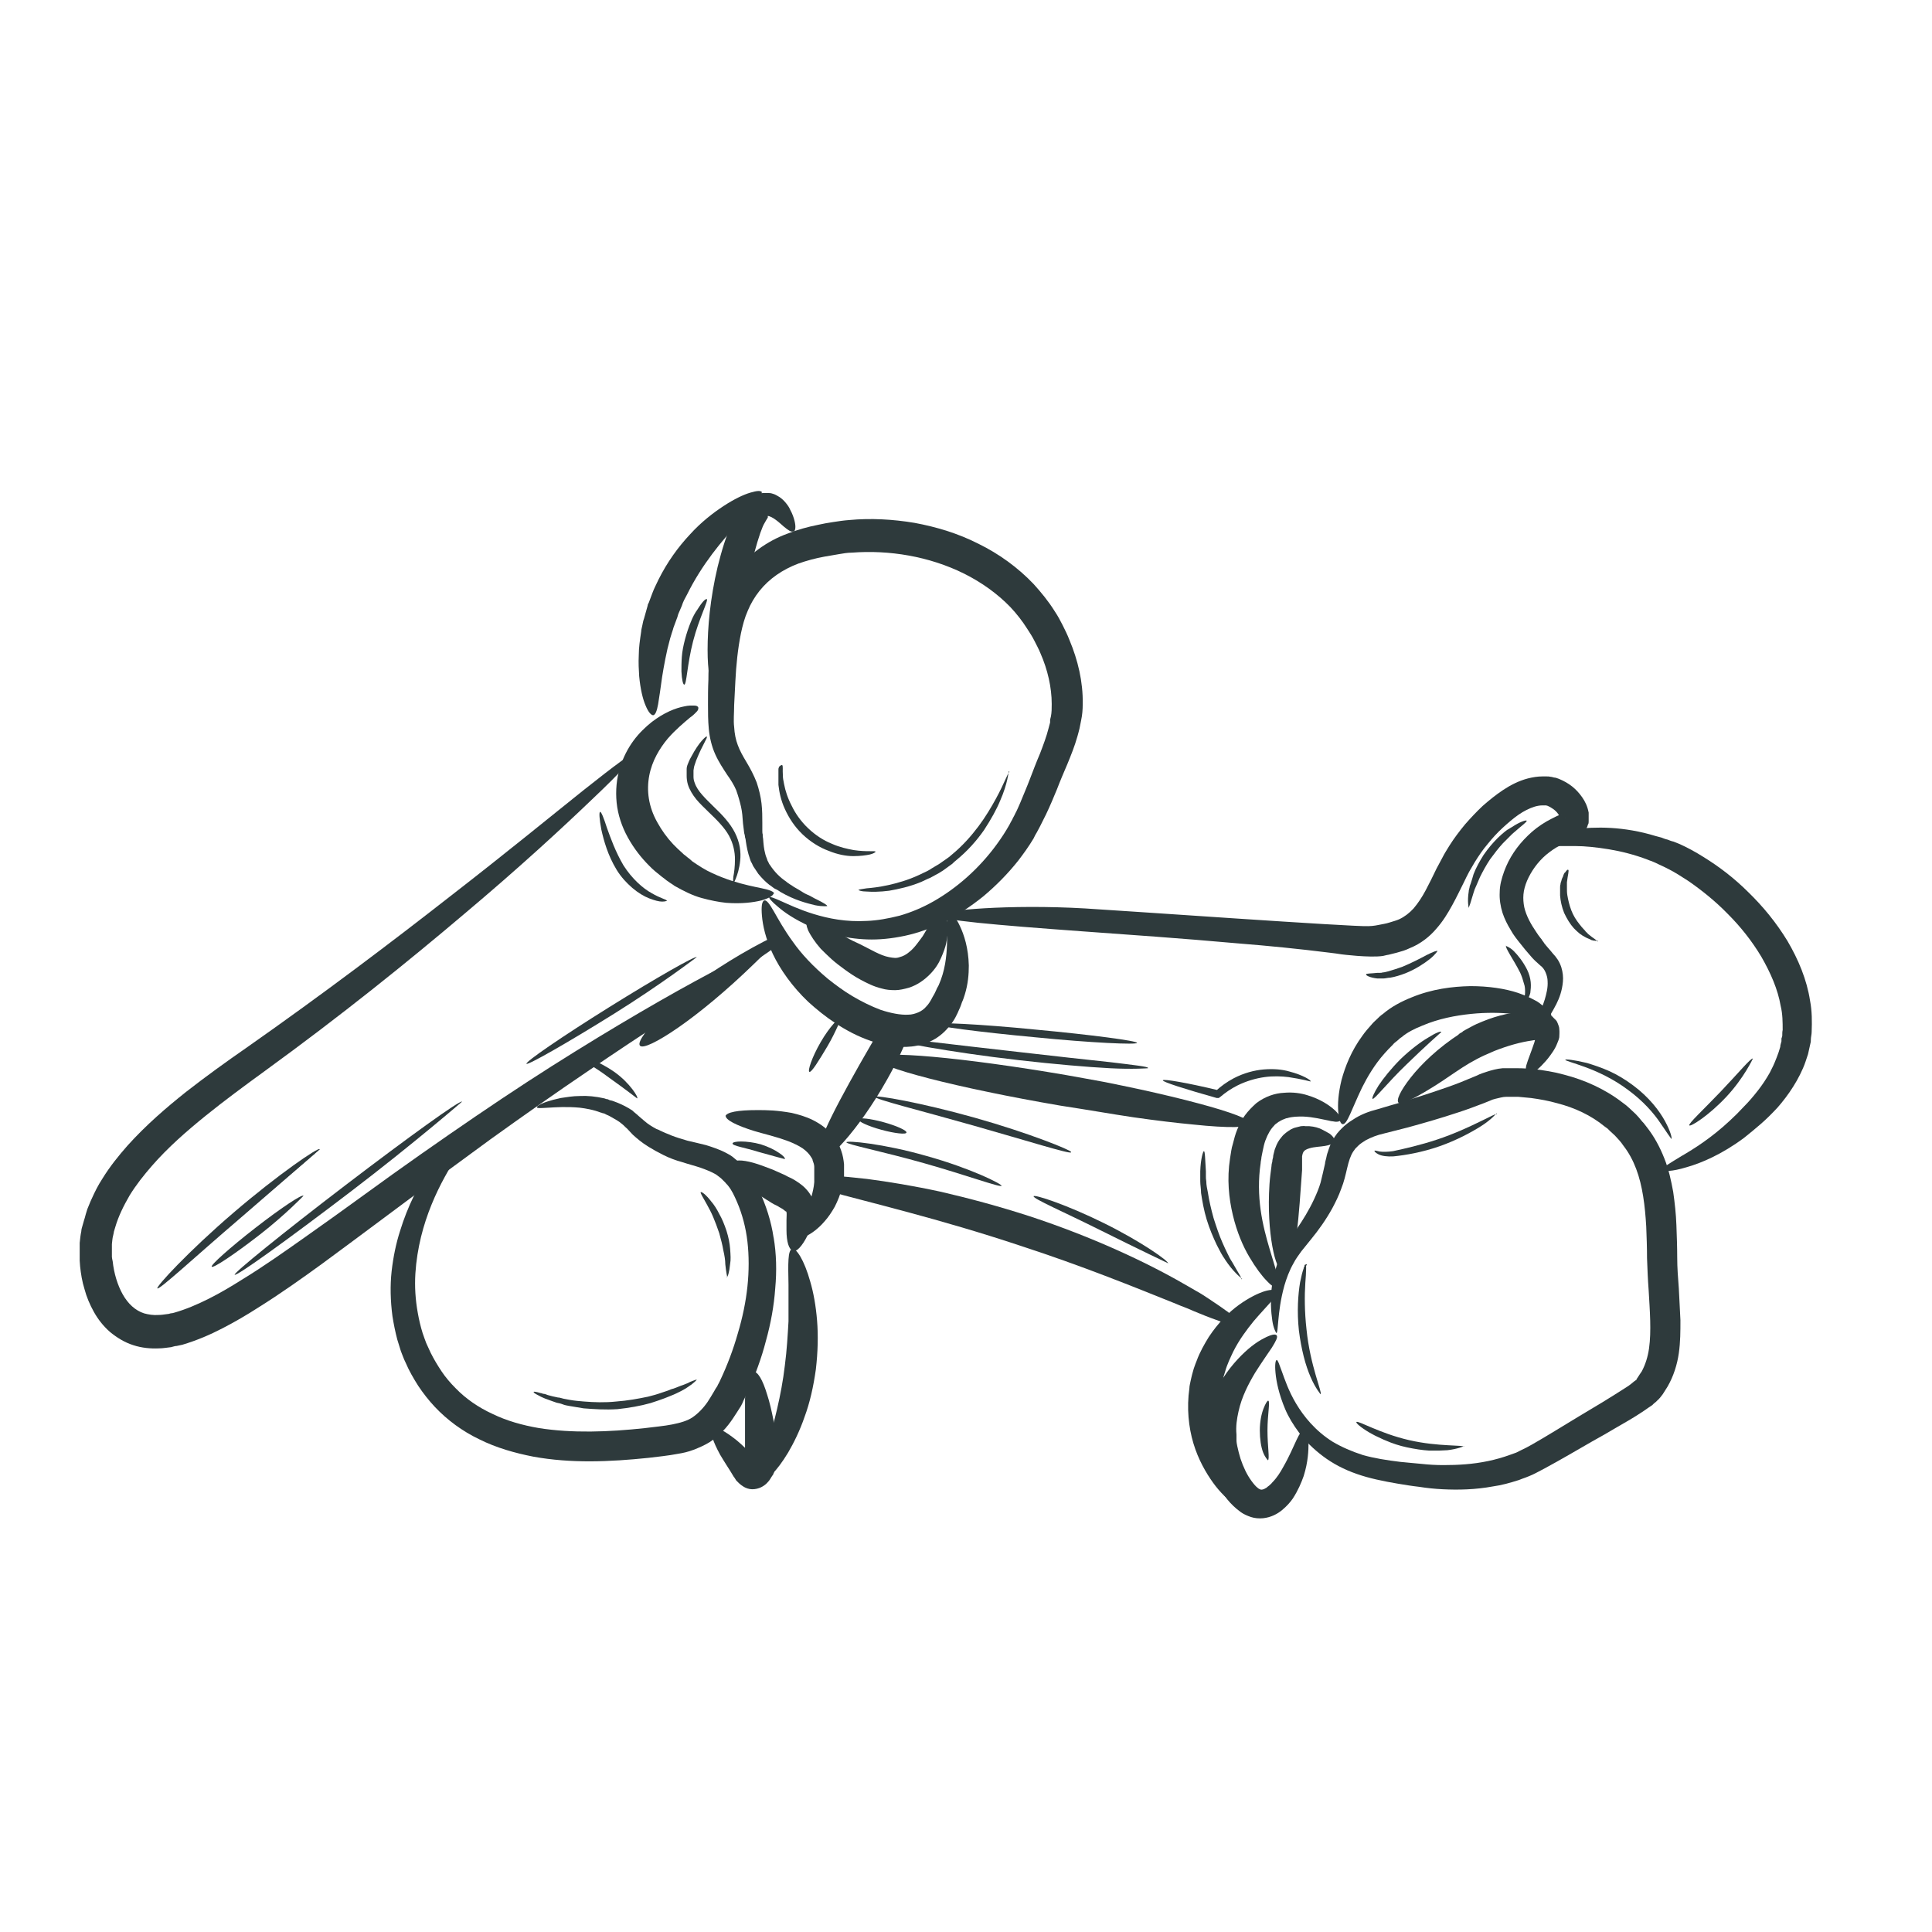 <svg viewBox="0 0 48 48" xmlns="http://www.w3.org/2000/svg" data-name="—ÎÓÈ_1" id="_ÎÓÈ_1">
  <defs>
    <style>
      .cls-1 {
        fill: #2e3a3c;
      }
    </style>
  </defs>
  <path d="M38.07,25.69s0-.03,0-.04c0-.02,0,0,0,0,0,0,0,.02,0,.03,0,0,0,0,0,0Z" class="cls-1"></path>
  <path d="M38.82,20.3h0s0,0,0,0c0,0,0,0,0,0,0,0-.02,0-.02,0,0,0,0,0,.01,0Z" class="cls-1"></path>
  <g>
    <path d="M30.47,32.57c-.12-.09-.27-.19-.45-.31-.09-.06-.18-.12-.29-.18-.1-.06-.21-.12-.33-.19-.92-.53-2.26-1.16-3.81-1.67-.77-.25-1.52-.45-2.21-.61-.69-.15-1.31-.25-1.84-.32-.36-.04-.66-.07-.92-.08,0,.13-.02.26-.05.38.97.27,2.77.69,4.78,1.36,1.51.49,2.84,1.03,3.81,1.42.12.05.24.1.35.14.11.05.21.09.31.13.19.08.36.14.5.19.28.1.45.13.47.08s-.09-.17-.33-.35Z" class="cls-1"></path>
    <path d="M31.07,27.92c-.02.1-.56.11-1.41.02-.43-.04-.93-.1-1.49-.18-.28-.04-.57-.09-.88-.14-.3-.05-.62-.1-.94-.15-2.57-.44-4.62-.97-4.58-1.18.04-.21,2.15-.02,4.72.42.32.06.63.11.94.17.3.06.59.12.87.18.55.12,1.05.24,1.46.35.83.22,1.33.41,1.31.51Z" class="cls-1"></path>
    <path d="M33.31,27.84s-.05.03-.1.03c-.02,0-.05,0-.09-.01-.03,0-.07-.01-.11-.02-.16-.03-.38-.09-.64-.1-.13,0-.26,0-.39.04-.03,0-.06.02-.09.03-.01,0-.03.01-.04.02-.02,0-.03.01-.04.02-.01,0-.03.02-.04.02l-.04.03s-.03.02-.04.03c-.01,0-.02.02-.03.03-.09.09-.16.21-.22.37-.03.08-.05.17-.07.27-.01.05-.02.1-.03.15,0,.05-.02.1-.02.15-.06.4-.05.8,0,1.16.05.36.14.69.22.96.16.55.3.91.2.96-.04.03-.14-.02-.26-.15-.13-.13-.28-.33-.44-.6-.16-.27-.31-.62-.41-1.04-.1-.42-.15-.9-.07-1.41.01-.06.02-.12.03-.19.01-.06.02-.11.04-.17.03-.12.06-.24.11-.36.05-.12.11-.24.19-.35.08-.11.18-.21.28-.3.22-.17.47-.25.69-.26.22-.02.42.01.58.06.33.1.55.25.69.38.03.03.06.06.08.09.02.03.04.05.05.08.02.05.03.08.02.1Z" class="cls-1"></path>
    <path d="M33.12,28.38c-.02.05-.09.07-.2.09-.11.02-.26.02-.39.06-.07.02-.12.05-.14.08-.02.03-.03.06-.04.12,0,.02,0,.03,0,.06,0,.03,0,.06,0,.09,0,.03,0,.06,0,.09,0,.03,0,.06,0,.1-.01.13-.02.27-.03.41-.04.57-.08,1.1-.16,1.48-.07.38-.16.62-.27.63-.11,0-.21-.24-.28-.63-.07-.39-.11-.93-.07-1.54.01-.15.03-.3.05-.45,0-.04.01-.07.02-.11,0-.04.01-.07.02-.11,0-.04.01-.07.02-.11.01-.04.02-.09.04-.13.03-.09.08-.18.15-.26.06-.08.15-.14.23-.19.04-.02.08-.04.13-.05.04-.01.08-.02.12-.03.04,0,.08-.01.11,0,.04,0,.07,0,.1,0,.13.01.23.04.31.08.08.04.15.08.2.11.1.08.13.15.12.2Z" class="cls-1"></path>
    <path d="M32.4,35.53s.05.03.07.08c.02.05.03.13.04.23,0,.2-.01.48-.12.83-.06.17-.14.36-.27.56-.07.1-.15.19-.27.29-.11.09-.27.18-.47.2-.1.01-.21,0-.3-.03-.09-.03-.18-.07-.25-.12-.14-.1-.25-.21-.34-.32-.18-.23-.3-.49-.39-.76-.05-.14-.08-.27-.11-.41-.01-.07-.02-.14-.03-.21,0-.04,0-.07,0-.11,0-.04,0-.07,0-.11,0-.28.05-.55.13-.79.16-.48.42-.83.66-1.09.24-.26.47-.43.65-.52.17-.09.29-.12.32-.07.03.04-.02.14-.12.3-.1.15-.25.36-.42.63-.16.27-.33.59-.41.96-.04.18-.07.37-.05.57,0,.02,0,.05,0,.07,0,.02,0,.05,0,.07,0,.05.01.1.02.15.02.1.05.21.08.31.07.21.16.4.27.55.05.07.11.14.15.17.02.02.04.03.06.04.01,0,.02.01.03.01.02,0,.06,0,.12-.04.01,0,.03-.02.04-.03.01-.01.03-.02.04-.03.03-.03.06-.05.08-.08.11-.11.2-.25.27-.38.15-.26.25-.5.33-.67.04-.08.07-.15.11-.19.03-.04.06-.07.09-.06Z" class="cls-1"></path>
    <path d="M30.93,37.45s-.14.01-.28-.09c-.14-.1-.33-.27-.51-.52-.18-.25-.37-.58-.49-.98-.12-.4-.17-.88-.1-1.37,0-.06.02-.12.03-.18.01-.06.03-.12.04-.17.02-.06.03-.12.05-.17.02-.06.04-.11.06-.16.08-.22.19-.41.3-.59.23-.35.5-.62.75-.8.25-.18.48-.29.64-.34.17-.05.27-.04.3,0,.05.1-.22.33-.57.74-.17.21-.36.46-.51.76-.07.15-.15.31-.2.49-.01.04-.03.09-.04.13-.01.04-.02.09-.03.14-.01.05-.02.09-.03.14,0,.05-.02.09-.02.14-.06.38-.04.75.03,1.08.06.33.17.63.27.88.21.5.39.8.32.88Z" class="cls-1"></path>
    <path d="M31.71,33.12s-.07-.1-.1-.31c-.03-.21-.06-.52,0-.93.04-.2.09-.42.19-.66.05-.12.12-.24.19-.35.07-.12.15-.23.23-.34.15-.22.3-.46.43-.74.06-.13.12-.27.16-.41.04-.15.07-.3.11-.47,0-.04.02-.09.03-.14.01-.05.02-.1.04-.15.03-.1.07-.21.13-.31l.05-.08s.04-.05.05-.07c.04-.05.08-.09.12-.13.08-.08.17-.15.27-.21.19-.13.41-.21.61-.26.19-.06.38-.11.58-.17.39-.12.79-.25,1.19-.39.2-.07.4-.15.61-.24.05-.02.1-.04.16-.07l.08-.03.09-.03c.12-.04.27-.08.4-.09.04,0,.07,0,.1,0h.1c.06,0,.13,0,.19,0,.13,0,.25.01.38.02.25.03.51.07.76.14.5.13,1.01.35,1.46.7l.08.06.08.07c.05.05.11.1.16.15.05.05.1.11.14.16.02.03.05.05.07.08l.07.09c.18.23.32.49.43.77.11.27.17.56.22.83.04.28.07.55.08.83.01.27.02.55.02.8,0,.26.02.51.04.77.01.26.03.52.04.79,0,.27,0,.54-.04.82-.04.28-.13.57-.28.83-.04.06-.08.13-.12.19l-.07.09-.02.02s0,.01-.02.02c-.02.02-.04.04-.06.06l-.05.04-.04.04s-.06.04-.09.06c-.06.04-.11.08-.16.11-.21.14-.42.26-.63.38-.2.12-.41.24-.61.35-.4.23-.79.46-1.18.67-.1.05-.2.11-.31.16-.05.02-.11.05-.17.07-.06.02-.11.04-.16.06-.22.07-.43.13-.65.16-.43.08-.86.09-1.25.07-.2-.01-.39-.03-.58-.06-.18-.02-.36-.05-.54-.08-.35-.06-.7-.13-1.01-.24-.32-.11-.6-.26-.84-.44-.24-.18-.44-.38-.59-.58-.15-.2-.27-.4-.35-.59-.16-.38-.22-.69-.24-.9-.02-.21,0-.32.03-.32.03,0,.06.1.13.29.07.19.16.47.35.79.19.32.48.68.91.95.22.13.47.24.75.33.28.08.6.13.93.17.17.02.35.03.53.05.18.02.36.03.54.03.36,0,.73-.02,1.11-.1.19-.04.37-.09.56-.16.05-.02.09-.03.14-.05.04-.02.08-.04.12-.06.09-.04.18-.09.27-.14.37-.21.75-.45,1.15-.69.2-.12.4-.24.6-.36.2-.12.4-.25.59-.37.05-.03.09-.06.14-.1.02-.02.04-.03.06-.05l.03-.02.02-.02s0,0,0,0c0,0,0,0,.02.01.02.02-.04-.04-.01-.02h0s.01-.02.01-.02l.04-.06s.05-.08.08-.12c.09-.17.15-.36.18-.57.06-.43.02-.93-.01-1.45-.02-.26-.03-.52-.04-.79,0-.27-.01-.53-.02-.79-.03-.51-.09-1.01-.25-1.43-.08-.21-.18-.4-.32-.58l-.05-.07-.05-.06-.11-.12-.12-.11-.06-.06-.07-.05c-.34-.28-.75-.47-1.18-.58-.21-.06-.43-.1-.65-.13-.11-.01-.22-.02-.32-.03-.05,0-.1,0-.16,0h-.07s-.05,0-.07,0c-.09,0-.17.03-.27.05l-.07.02-.07.03s-.1.04-.15.06c-.21.08-.42.16-.64.23-.42.14-.84.26-1.24.37-.2.05-.4.1-.59.15-.18.04-.33.1-.46.17-.06.04-.13.08-.18.13-.02.02-.05.05-.07.07-.01.01-.02.02-.03.04l-.03.04c-.07.11-.11.24-.15.41-.04.17-.08.35-.15.52-.06.17-.14.33-.22.48-.16.29-.34.54-.52.76-.09.11-.17.21-.25.31-.07.1-.14.19-.19.29-.11.19-.18.39-.23.56-.1.36-.13.65-.15.86-.02.2-.02.31-.05.32Z" class="cls-1"></path>
    <path d="M24.88,29.46c-.02.05-.86-.26-1.92-.56-1.06-.3-1.94-.47-1.93-.52,0-.05.91.03,1.99.34,1.08.3,1.89.7,1.87.75Z" class="cls-1"></path>
    <path d="M22.52,28.14c-.01.05-.29.02-.62-.07-.33-.09-.59-.21-.57-.26s.29-.02.62.07c.33.09.59.21.57.26Z" class="cls-1"></path>
    <path d="M26.61,28.63c-.02.05-1.1-.29-2.44-.67-1.34-.38-2.44-.65-2.43-.71.01-.05,1.13.14,2.48.52,1.35.38,2.4.81,2.39.85Z" class="cls-1"></path>
    <path d="M29.03,31.39s-.76-.36-1.68-.82c-.92-.46-1.69-.79-1.67-.85.02-.05.82.21,1.75.67.93.46,1.62.95,1.59,1Z" class="cls-1"></path>
    <path d="M31.5,36.28s-.07-.07-.12-.2c-.05-.13-.08-.33-.08-.54,0-.22.04-.41.09-.54.05-.13.1-.21.12-.2.05.02-.02.34-.02.74,0,.4.06.72.01.74Z" class="cls-1"></path>
    <path d="M32.81,34.64s-.13-.15-.25-.43c-.06-.14-.12-.31-.17-.51-.05-.2-.09-.41-.12-.65-.05-.47-.02-.89.03-1.19.03-.15.06-.27.09-.35,0-.02.01-.04.02-.05,0,0,0-.01,0-.02,0-.01.01-.02.02-.02.03-.02.05,0,.04,0,0,0-.01.01-.02.03,0,0,0,0,0,0,0,0,0,.01,0,.02,0,.02,0,.04,0,.06,0,.09-.01.21-.02.35-.02.3-.02.71.03,1.15.09.9.4,1.58.35,1.61Z" class="cls-1"></path>
    <path d="M36.37,35.93s-.15.07-.41.1c-.06,0-.14.01-.21.01-.08,0-.16,0-.24,0-.17-.01-.36-.04-.55-.08-.19-.04-.37-.1-.53-.17-.08-.03-.15-.07-.22-.1-.07-.03-.13-.07-.19-.1-.22-.13-.34-.24-.32-.26.03-.05.57.28,1.31.45.74.17,1.36.11,1.37.17Z" class="cls-1"></path>
    <path d="M37.92,26.73s-.03-.12,0-.26c.04-.14.12-.33.19-.54.02-.05.03-.11.04-.15,0-.02,0-.04,0-.06,0-.01,0-.02,0,0,0,0,0,.02,0,.04,0,0,0,.02.01.03,0,0,0,.01.02.02.01.01.03.03.04.03.01,0,.02,0,.01,0,0,0-.02,0-.05,0-.03,0-.07,0-.11.01-.29.04-.61.13-.94.26-.04.02-.12.05-.23.1-.59.27-.85.54-1.52.93-.55.32-.61.28-.63.26-.07-.06.04-.3.3-.63.26-.33.68-.74,1.24-1.1l-.18.3s.01-.1.04-.15c.02-.05.06-.1.1-.13,0,0,.02-.02.03-.02h.01s.01-.02.01-.02h0s0,0,0,0h.02s.03-.03.03-.03l.07-.04s.09-.05.13-.07c.09-.05.18-.09.28-.13.39-.16.79-.25,1.17-.25.05,0,.09,0,.14,0,.05,0,.11,0,.19.02.04,0,.08.02.13.04.05.02.1.05.14.1.02.02.04.04.06.06.02.02.03.05.04.07.02.05.04.1.04.14.01.09,0,.16,0,.21-.01.06-.03.1-.05.15-.03.08-.07.15-.11.21-.08.12-.16.22-.23.29-.07.08-.14.14-.2.19-.12.09-.21.12-.25.09Z" class="cls-1"></path>
    <path d="M38.32,25.41s-.02.01-.04,0c0,0-.02,0-.03-.03,0,0-.01-.02-.01-.04,0-.02,0-.04.02-.05.02-.03.04-.04.05-.06,0,0,.01-.01.02-.02,0,0,0-.01,0-.01,0,0,0,0,0,0,0,0,0,0-.01,0,0,0,0,0,0,0,0,0,0,0-.01.01,0,0-.01.03-.01.04,0,.01,0,.03,0,.04,0,0,0,.02,0,.02,0,0,0,0,0,.01h0s-.02,0-.03,0c-.04,0-.09-.02-.13-.03-.05-.01-.1-.03-.16-.04-.06,0-.12-.03-.18-.03-.07,0-.14-.02-.21-.03-.29-.03-.65-.04-1.04,0-.39.04-.81.12-1.21.29-.2.08-.38.17-.52.29-.04.02-.07.06-.11.09-.04.03-.08.06-.11.1-.07.07-.14.14-.2.21-.25.28-.43.59-.56.85-.26.54-.37.92-.48.91-.05,0-.1-.11-.11-.3-.02-.19,0-.47.08-.8.09-.33.24-.72.52-1.1.07-.1.15-.19.23-.28.04-.05.09-.09.13-.13.04-.04.09-.09.15-.13.21-.18.46-.31.71-.41.51-.21,1.01-.27,1.46-.28.45,0,.86.06,1.19.17.08.03.16.06.23.09.07.03.14.07.2.1.06.03.11.07.16.11.02.02.05.04.07.05.01,0,.02.02.03.02.01,0,.02.02.03.03.02.02.04.04.07.07v.02s.02.02.02.02c0,0,0,.02.01.03,0,.01,0,.03,0,.05,0,.02,0,.04-.02.05,0,0,0,.01-.01.02,0,0,0,0-.01.01,0,0-.01.01-.02.02,0,0-.01,0-.02,0-.02,0-.03,0-.04,0,0,0-.02,0-.02,0,0,0-.01,0-.01,0,0,0,0-.01-.01-.02,0,0-.01-.01-.01-.02-.02-.01-.01,0,0,0,0,0,0,0,.01,0,0,0,0,0,0,0,0,0,0,0,0,0,0,.01-.01.03-.02.04Z" class="cls-1"></path>
  </g>
  <g>
    <path d="M18.02,27.74c.02-.11.32-.16.79-.16.12,0,.24,0,.39.01.14.01.3.03.47.06.17.04.35.09.53.18.18.09.38.23.53.43.04.05.07.11.1.16.03.06.05.11.07.17.04.11.06.23.07.34,0,.11,0,.22,0,.31,0,.05-.01.09-.02.13,0,.04-.02.09-.03.13-.04.18-.11.34-.18.48-.08.14-.16.26-.25.36-.17.2-.35.32-.48.38-.13.06-.22.07-.25.03-.03-.04-.01-.12.05-.24.06-.12.15-.27.23-.47.04-.1.08-.2.12-.31.03-.11.06-.23.07-.36,0-.03,0-.06,0-.1,0-.04,0-.07,0-.1,0-.07,0-.12,0-.18,0-.05-.02-.11-.04-.16,0-.03-.02-.05-.03-.07-.01-.02-.03-.04-.04-.06-.06-.08-.15-.16-.26-.22-.11-.06-.24-.12-.37-.16-.13-.05-.26-.08-.39-.12-.12-.03-.25-.07-.36-.1-.45-.14-.72-.28-.71-.38Z" class="cls-1"></path>
    <path d="M19.22,30.75c-.06-.41-.19-.81-.36-1.17-.04-.08-.08-.17-.14-.26-.05-.09-.11-.18-.18-.26-.07-.08-.14-.15-.22-.22-.04-.03-.08-.07-.12-.1-.04-.03-.09-.06-.13-.08-.18-.1-.37-.16-.53-.21-.17-.04-.32-.08-.46-.11-.14-.04-.27-.08-.4-.13-.06-.03-.13-.05-.19-.08-.03-.01-.06-.03-.09-.04-.03-.02-.06-.03-.09-.04-.11-.06-.21-.12-.3-.2-.05-.04-.09-.08-.14-.12-.05-.05-.11-.09-.16-.14-.12-.08-.24-.14-.36-.19-.06-.02-.12-.05-.17-.06-.03,0-.06-.02-.08-.03-.03,0-.06-.01-.08-.02-.22-.05-.43-.07-.61-.06-.18,0-.34.03-.48.05-.14.03-.25.06-.34.09-.18.06-.26.12-.25.14,0,.03.11.02.29.01.18-.01.44-.03.77,0,.16.02.34.05.52.12.02,0,.05.02.07.02.02,0,.05.02.07.03.05.02.09.04.14.07.09.05.18.1.26.17.04.03.07.07.12.11.04.04.09.1.14.15.11.1.23.2.36.28.03.02.06.04.1.06.03.02.07.04.1.06.07.04.14.07.21.11.14.07.3.13.45.17.15.05.31.09.46.14.14.05.27.1.39.17.03.02.05.04.08.06.03.02.05.04.08.07.02.02.05.05.07.07.02.03.05.05.07.08.09.11.15.24.22.4.13.3.22.64.26.99.04.35.04.73,0,1.11-.04.38-.12.77-.24,1.17-.11.39-.26.79-.44,1.17-.02.05-.05.09-.07.14l-.02.03-.02.03-.04.07c-.05.09-.11.18-.16.26-.11.16-.24.29-.37.38-.13.09-.31.14-.51.18-.2.04-.44.06-.67.09-.92.1-1.82.13-2.64,0-.41-.07-.8-.18-1.15-.35-.35-.16-.67-.38-.92-.64-.13-.13-.25-.27-.35-.42-.1-.15-.19-.3-.27-.46-.04-.08-.07-.16-.11-.24-.03-.08-.06-.16-.09-.25-.05-.16-.09-.33-.12-.5-.06-.33-.08-.66-.06-.98.02-.32.07-.62.14-.91.14-.57.36-1.07.59-1.49.23-.42.46-.76.69-.99.06-.06.11-.1.17-.14-.33.2-.66.39-.99.59-.08.11-.16.2-.24.32-.28.42-.55.94-.74,1.56-.1.31-.17.65-.21,1-.04.36-.03.74.02,1.12.03.19.07.39.12.58.03.1.06.19.09.29.04.1.07.19.12.29.08.19.19.38.31.57.12.18.26.36.41.52.31.33.69.61,1.11.81.42.21.88.34,1.34.43.93.17,1.9.13,2.86.03.24-.03.47-.05.73-.1.13-.02.26-.05.39-.1.13-.05.27-.11.4-.19.25-.16.44-.38.58-.59.07-.11.14-.21.2-.31l.04-.08.02-.05.02-.04c.03-.06.05-.11.08-.16.19-.43.35-.86.46-1.29.12-.43.2-.87.23-1.3.04-.43.03-.86-.04-1.27Z" class="cls-1"></path>
    <path d="M19.7,31.07c-.1-.02-.16-.22-.16-.51,0-.07,0-.15,0-.24,0-.09.01-.17,0-.2,0-.02-.01-.02-.01-.02,0,0,0,0-.02-.01-.02-.02-.07-.06-.15-.1-.04-.03-.09-.05-.13-.07-.05-.03-.09-.05-.13-.08-.09-.05-.17-.11-.25-.16-.16-.11-.29-.22-.4-.32-.22-.2-.32-.37-.27-.46.05-.09.25-.09.54-.01.14.04.3.1.48.17.09.04.18.08.27.12.05.02.09.05.14.07.05.02.1.05.15.08.11.07.23.15.34.3.05.07.1.16.13.25.03.09.03.19.02.27-.02.15-.06.25-.09.33-.03.08-.07.15-.1.22-.13.26-.27.41-.37.39Z" class="cls-1"></path>
    <path d="M21.89,25.53c-.17.28-.34.58-.53.91-.35.62-.66,1.19-.85,1.62-.2.43-.29.72-.2.79.09.06.34-.13.66-.49.32-.36.71-.9,1.07-1.54.25-.44.44-.86.59-1.23-.24.04-.5.01-.73-.06Z" class="cls-1"></path>
    <path d="M19.29,23.23s-.02.01-.03.02c-.78.38-1.49.83-2.18,1.33-.17.14-.34.3-.51.44-.47.51-.75.87-.67.96.07.08.43-.09.95-.45.52-.36,1.19-.91,1.88-1.58.22-.21.42-.42.62-.63-.01-.03-.04-.05-.05-.07Z" class="cls-1"></path>
    <path d="M18.71,34.08c.11-.02.24.2.35.57.06.18.11.4.16.65.02.13.04.26.05.4.01.14.02.29.02.45,0,.08,0,.16-.02.26,0,.02-.01.05-.02.08,0,.01,0,.03-.01.05,0,.02,0,.03-.02.06,0,.02-.02.05-.03.06l-.02.03s-.03.05-.05.08c-.04.05-.09.12-.21.18-.06.03-.14.05-.22.05-.08,0-.16-.03-.21-.06-.1-.06-.15-.12-.19-.16-.04-.06-.04-.07-.06-.09-.06-.1-.12-.2-.18-.29-.06-.09-.11-.18-.16-.26-.18-.33-.26-.57-.18-.64.08-.07.3.05.6.29.07.06.15.13.23.21.08.08.16.16.25.27.02.02.05.07.05.06h0s0,0,0,0l-.03.03s-.04.03-.05.05c-.03.03-.05.06-.06.09-.01.02-.01.04-.01.04,0,0,0,0-.01-.03-.02-.04-.08-.11-.18-.18,0,0,0,0,0,0h0s0-.01,0-.01c.09.05-.2-.11.2.11h0s-.01-.01-.01-.01c0,0-.02,0-.02-.01-.02,0-.03-.01-.05-.02-.03,0-.08-.03-.12-.04,0,0,0,0,0,0v-.02s.01-.1.01-.16c0-.12,0-.26,0-.39,0-.13,0-.26,0-.38,0-.24,0-.47,0-.65.02-.38.08-.62.19-.64Z" class="cls-1"></path>
    <path d="M19.68,31.03c.1-.03.3.27.45.81.08.27.14.6.17.97.03.37.02.78-.03,1.21-.06.43-.15.83-.28,1.18-.12.35-.27.65-.41.89-.29.48-.55.72-.64.66-.09-.06,0-.38.14-.88.14-.5.33-1.18.42-1.95.05-.38.07-.75.09-1.09,0-.34,0-.64,0-.91-.01-.52-.02-.86.09-.89Z" class="cls-1"></path>
    <path d="M17.32,34.27s-.04.05-.13.12c-.02.02-.05.03-.07.05-.03.02-.06.04-.09.06-.07.04-.14.08-.23.12-.04.02-.09.04-.14.06-.05.02-.1.04-.15.06-.11.04-.22.08-.35.12-.25.07-.53.12-.82.15-.3.02-.58,0-.84-.02-.13-.02-.25-.04-.36-.06-.06-.01-.11-.02-.16-.04-.05-.02-.1-.03-.15-.04-.09-.03-.17-.06-.25-.09-.04-.01-.07-.03-.1-.04-.03-.01-.06-.03-.08-.04-.1-.05-.15-.08-.14-.1,0-.01.07,0,.17.03.03,0,.05.02.08.02.03,0,.07.02.1.03.07.02.15.04.25.06.05,0,.09.02.14.03.05.01.1.02.16.03.11.02.23.03.35.04.25.02.52.03.8,0,.28-.02.55-.07.79-.12.12-.03.23-.06.34-.1.05-.02.1-.03.15-.05.05-.02.09-.04.14-.05.09-.03.17-.07.24-.09.03-.01.07-.03.1-.04.03-.01.06-.03.08-.04.1-.04.16-.06.16-.05Z" class="cls-1"></path>
  </g>
  <g>
    <path d="M37.89,21.01s.17-.16.53-.27c.18-.05.41-.1.68-.14.27-.03.58-.05.92-.03.34.02.72.08,1.11.2.05.01.1.03.15.04.05.02.1.04.15.05.05.02.1.04.15.05.05.02.1.04.15.06.2.09.4.2.59.32.39.24.77.53,1.12.88.36.35.69.75.97,1.21.27.46.48.96.56,1.48.05.26.05.52.04.78,0,.06-.02.13-.02.19,0,.03,0,.06-.01.09l-.02.09c-.01.06-.03.12-.04.18-.02.06-.04.12-.06.18-.04.12-.09.23-.14.33-.03.05-.05.1-.08.15-.03.05-.06.1-.09.15-.12.19-.25.36-.39.52-.14.15-.28.29-.42.41-.14.12-.27.23-.41.34-.55.41-1.07.63-1.43.73-.36.11-.58.11-.59.06-.02-.05.16-.15.47-.34.31-.18.74-.45,1.2-.88.11-.1.23-.22.35-.35.12-.12.23-.25.34-.39.11-.14.21-.29.3-.45.02-.04.04-.08.06-.12.02-.04.04-.08.06-.13.04-.09.07-.18.1-.26.01-.04.03-.09.04-.13,0-.05.02-.09.03-.14v-.07s.02-.05.02-.07c0-.05,0-.1.01-.14,0-.19,0-.4-.05-.6-.07-.41-.25-.82-.48-1.22-.24-.4-.52-.75-.83-1.06-.31-.32-.65-.59-.98-.82-.17-.11-.34-.22-.5-.3-.04-.02-.08-.04-.12-.06-.04-.02-.09-.04-.13-.06-.04-.02-.08-.04-.13-.06-.04-.02-.09-.03-.13-.05-.34-.13-.67-.21-.97-.26-.31-.05-.59-.08-.84-.08-.25,0-.47,0-.65,0-.36.01-.56.02-.58-.03Z" class="cls-1"></path>
    <path d="M23.37,22.72c0-.1,1.69-.26,3.59-.15,1.01.06,6.66.46,7.03.44.13,0,.26-.03.26-.03.09-.02.18-.03.27-.06.04-.01.09-.03.13-.04l.06-.02s.03-.01.05-.02c.13-.06.25-.15.36-.27.11-.13.21-.28.3-.45.09-.17.18-.35.27-.54.05-.09.1-.19.15-.28.05-.1.11-.19.17-.29.12-.19.25-.36.39-.53.14-.16.29-.32.44-.46.16-.14.32-.27.5-.39.18-.12.39-.23.62-.29.12-.03.24-.05.36-.05.03,0,.06,0,.1,0,.04,0,.07,0,.11.01.03,0,.07.02.1.02.03,0,.06.02.1.03.12.05.23.11.33.19.1.08.18.17.25.27.07.1.13.22.16.38,0,.02,0,.04,0,.07,0,.02,0,.04,0,.07,0,.03,0,.05,0,.08,0,.03,0,.05-.02.08-.01.05-.04.11-.08.15-.03.05-.07.08-.11.11-.07.06-.13.08-.18.11-.05.02-.09.04-.13.06-.08.03-.14.06-.2.09-.12.06-.23.14-.34.23-.21.18-.37.41-.47.64-.05.12-.08.23-.09.34-.01.11,0,.22.02.32.05.22.17.43.3.62.03.05.07.1.1.14.02.02.04.05.05.07.02.02.03.04.05.07.07.09.14.16.21.25.04.04.08.09.12.15.04.06.07.13.09.19.04.13.05.25.04.36-.02.23-.09.41-.16.55-.04.07-.07.14-.11.2-.03.06-.07.12-.11.17-.07.1-.14.18-.2.24-.12.12-.2.16-.22.15-.02-.02.02-.1.09-.24.04-.07.08-.16.12-.26.02-.05.04-.11.07-.17.02-.06.05-.13.07-.2.04-.14.08-.29.07-.45,0-.07-.02-.15-.05-.22-.01-.03-.03-.06-.05-.09-.02-.03-.05-.06-.09-.09-.08-.07-.17-.15-.25-.25-.02-.02-.04-.05-.06-.07-.02-.02-.04-.05-.06-.07-.04-.05-.08-.1-.12-.15-.08-.1-.17-.21-.24-.34-.08-.13-.15-.27-.2-.42-.05-.16-.08-.34-.07-.51,0-.18.05-.35.11-.52.12-.33.32-.63.59-.89.13-.13.29-.25.46-.35.09-.05.17-.09.25-.13.04-.02.08-.03.1-.05,0,0,.01,0,.02,0,0,0,.01,0,.01,0,0,0,0,0,0,0,0,0-.01-.01.02.03.07.09.09.08.05.06,0,0-.01,0-.02,0,0,0,.03,0,.01,0h0s0,0,0,0c-.01,0-.02,0-.04,0-.01,0-.03,0-.05,0h-.01s0,0,0,0c0,0,0,0,0,0,0-.01-.02-.06-.05-.1-.06-.09-.17-.16-.26-.2-.01,0-.02,0-.03-.01-.01,0-.02,0-.03,0-.01,0-.02,0-.03,0-.01,0-.03,0-.04,0-.06,0-.12.01-.19.03-.13.04-.27.11-.4.2-.13.09-.27.21-.4.33-.13.12-.25.25-.37.4-.12.14-.22.29-.32.45-.05.08-.09.16-.14.24-.04.08-.09.17-.13.26-.09.18-.18.37-.29.57-.11.2-.23.4-.4.59-.16.19-.39.37-.64.47-.03.01-.06.03-.09.04l-.08.03c-.06.02-.11.03-.17.05-.07.02-.13.03-.2.05,0,0-.07.01-.14.03-.33.05-1.03-.04-1.03-.04-.13-.02-.13-.02-.29-.04-.39-.05-.77-.09-1.15-.13-.38-.04-.75-.07-1.11-.1-1.45-.13-2.76-.22-3.87-.3-2.2-.16-3.57-.28-3.57-.39Z" class="cls-1"></path>
    <path d="M28.52,26.54s-.36.03-.94,0c-.58-.03-1.38-.1-2.26-.2-.88-.1-1.67-.22-2.25-.32-.57-.1-.92-.18-.92-.21,0-.03.36,0,.94.07.58.07,1.37.16,2.25.26.88.1,1.67.19,2.25.25.58.07.93.11.93.14Z" class="cls-1"></path>
    <path d="M28.25,25.91c0,.05-1.14,0-2.54-.14-1.4-.13-2.52-.28-2.52-.33,0-.05,1.14,0,2.54.14,1.4.13,2.52.28,2.52.33Z" class="cls-1"></path>
    <path d="M32.56,26.87s-.21-.06-.55-.11c-.17-.02-.37-.03-.59,0-.22.03-.46.1-.68.21-.16.08-.3.18-.42.28l-.04.03h-.05c-.78-.22-1.35-.4-1.34-.44.01-.04.6.06,1.39.25l-.08.02c.13-.12.28-.23.45-.32.25-.13.51-.2.75-.22.24-.02.46,0,.63.05.35.09.54.22.53.24Z" class="cls-1"></path>
    <path d="M39.7,23.37s-.04.01-.09,0c-.01,0-.03,0-.05-.01-.02,0-.03-.01-.05-.02-.04-.02-.08-.03-.13-.06-.02-.01-.05-.03-.07-.04-.02-.02-.05-.03-.07-.05-.05-.04-.09-.08-.14-.13-.09-.1-.17-.23-.24-.38-.06-.15-.09-.3-.1-.43,0-.07,0-.13,0-.19,0-.03,0-.06.01-.09,0-.03.01-.05.02-.08.01-.05.03-.09.05-.13,0-.02.01-.04.02-.05,0-.02.02-.03.03-.04.03-.05.06-.07.07-.06.03.01-.01.13-.03.31,0,.02,0,.05,0,.07,0,.02,0,.05,0,.08,0,.05,0,.11.01.17.02.12.05.25.1.38.05.13.12.24.2.34.04.05.07.09.11.13.02.02.04.04.05.06.02.02.04.03.05.05.14.12.25.17.24.2Z" class="cls-1"></path>
    <path d="M41.52,28.29s-.11-.15-.27-.39c-.16-.24-.43-.55-.8-.82-.37-.28-.77-.46-1.07-.57-.3-.11-.5-.16-.49-.18,0-.02.21,0,.54.08.16.05.35.11.55.2.2.09.4.21.6.36.39.29.65.63.79.89.14.26.18.43.15.44Z" class="cls-1"></path>
    <path d="M43.55,26.3s-.22.48-.66.95c-.44.47-.89.75-.92.71-.03-.04.35-.39.78-.84.43-.45.76-.85.8-.82Z" class="cls-1"></path>
  </g>
  <g>
    <path d="M19.41,23.38c.03.05-.44.36-1.28.91-.84.55-2.07,1.33-3.55,2.34-.74.5-1.55,1.07-2.4,1.68-.85.62-1.76,1.29-2.71,2-.48.36-.97.72-1.47,1.09-.51.37-1.03.74-1.59,1.09-.28.18-.57.35-.88.51-.31.16-.63.3-1,.41-.04.01-.09.02-.14.03-.05,0-.09.02-.14.03-.1.01-.2.03-.3.03-.2.01-.43-.01-.64-.08-.22-.07-.41-.19-.58-.33-.17-.15-.3-.32-.4-.5-.1-.18-.18-.37-.23-.56-.06-.19-.09-.38-.11-.57,0-.05-.01-.09-.01-.14v-.15s0-.05,0-.07v-.07s0-.1,0-.15c.01-.1.02-.2.04-.29,0-.05.02-.1.03-.14l.04-.14s.03-.09.04-.14c.01-.04.03-.09.04-.13.04-.09.07-.18.11-.26l.06-.13.06-.12c.04-.08.09-.16.14-.24.19-.31.41-.58.63-.83.46-.51.96-.94,1.45-1.33.5-.39,1-.75,1.49-1.09,1.94-1.36,3.64-2.65,5.06-3.76,1.42-1.1,2.54-2.02,3.33-2.65.39-.31.7-.55.92-.71.22-.16.34-.23.36-.21.02.02-.07.13-.25.33-.18.2-.46.48-.82.82-.73.7-1.8,1.69-3.18,2.85-1.38,1.17-3.05,2.52-4.98,3.92-.48.35-.97.71-1.44,1.09-.47.38-.94.79-1.34,1.25-.2.23-.39.47-.55.73-.15.26-.28.52-.36.8l-.03.1s-.01.07-.02.1c-.02.07-.02.14-.03.21v.11s0,.05,0,.05c0,.02,0,.04,0,.05v.11s.01.08.02.11c.03.29.12.59.25.82.13.23.31.4.53.47.11.03.23.05.36.04.06,0,.13-.01.2-.02.03,0,.07-.01.1-.02.03,0,.07-.01.1-.02.28-.08.56-.2.84-.34.28-.14.55-.3.82-.47.54-.33,1.05-.69,1.56-1.05.51-.36,1-.71,1.48-1.06.96-.7,1.89-1.35,2.77-1.95.88-.6,1.71-1.14,2.47-1.61,1.53-.95,2.81-1.67,3.7-2.13.9-.46,1.41-.68,1.44-.63Z" class="cls-1"></path>
    <g>
      <path d="M3.91,32.01c1.26-1.24,2.62-2.4,4.04-3.46" class="cls-1"></path>
      <path d="M7.95,28.55s-.9.78-2.01,1.74c-1.11.95-1.98,1.76-2.03,1.72-.04-.04.77-.92,1.89-1.88,1.12-.96,2.11-1.63,2.14-1.58Z" class="cls-1"></path>
    </g>
    <path d="M19.71,13.2c-.05.03-.13-.03-.24-.12-.06-.05-.12-.11-.19-.16-.04-.03-.07-.05-.11-.07-.04-.02-.07-.03-.09-.03-.02,0,0,.02,0,.02,0,0,0,.02-.03.06-.02.03-.05.09-.08.14-.03.06-.05.13-.08.2-.1.29-.19.64-.28,1.02-.17.75-.32,1.45-.47,1.96-.14.5-.28.81-.39.8-.11-.01-.17-.35-.17-.88,0-.53.06-1.26.25-2.06.1-.4.21-.78.38-1.13.04-.09.09-.17.15-.26.05-.08.12-.16.2-.24.08-.08.18-.15.33-.19.02,0,.04,0,.05-.01.02,0,.04,0,.06,0,.04,0,.07,0,.11,0,.04,0,.07.01.1.02.03.01.06.02.09.04.1.05.17.12.22.18.05.06.09.12.11.17.06.11.09.2.11.28.04.16.02.25-.03.28Z" class="cls-1"></path>
    <path d="M23.6,22.72c.05-.02.15.07.25.29.1.21.21.54.22.98,0,.22-.02.46-.1.72-.02.06-.04.13-.07.19-.02.06-.04.12-.07.18-.05.12-.12.27-.23.4-.11.14-.25.27-.42.36-.17.09-.35.14-.53.16-.36.04-.71-.03-1.02-.14-.32-.11-.6-.26-.86-.43-.26-.17-.48-.35-.69-.54-.4-.38-.7-.81-.88-1.19-.18-.38-.25-.71-.27-.95-.02-.23,0-.36.06-.38.06-.01.13.09.24.28.11.19.25.45.47.75.21.3.5.61.87.92.19.15.39.3.61.43.22.13.46.25.7.34.24.08.49.13.68.12.1,0,.19-.03.26-.06.07-.03.14-.08.19-.14.06-.06.11-.14.16-.24.03-.05.06-.1.08-.15.02-.05.04-.09.07-.14.08-.18.13-.36.16-.53.06-.34.05-.65.05-.86,0-.21,0-.34.05-.36Z" class="cls-1"></path>
    <path d="M20.57,22.51s-.12.02-.32-.02c-.2-.05-.5-.12-.86-.33-.04-.03-.09-.06-.14-.08-.05-.03-.09-.07-.14-.1-.09-.07-.18-.16-.27-.27-.02-.03-.04-.06-.06-.09-.02-.03-.04-.06-.06-.09-.02-.03-.03-.07-.05-.1-.02-.03-.03-.07-.04-.1-.05-.14-.08-.29-.1-.43,0-.03-.01-.07-.02-.1,0-.03-.01-.07-.02-.1-.01-.08-.02-.16-.03-.24-.01-.15-.02-.29-.05-.42-.03-.13-.07-.27-.12-.41-.05-.12-.13-.25-.23-.39-.09-.14-.2-.3-.29-.5-.09-.2-.14-.42-.16-.63-.02-.21-.02-.42-.02-.61,0-.2,0-.4.01-.61,0-.21.01-.42.03-.64.02-.22.04-.44.08-.67.04-.23.1-.47.19-.7.09-.24.22-.47.38-.68.16-.21.35-.4.57-.56.22-.16.46-.29.71-.38.25-.1.51-.17.76-.22.13-.03.25-.05.38-.07.13-.02.26-.04.4-.05.53-.05,1.08-.02,1.62.07.54.1,1.08.26,1.59.52.51.25.98.59,1.37,1,.19.21.37.43.52.67.08.12.14.23.2.35.06.12.12.24.17.37.21.5.34,1.04.33,1.59,0,.14-.01.27-.04.41l-.02.1-.02.1c-.02.07-.03.13-.05.19-.07.25-.16.47-.25.69-.09.21-.18.42-.26.63-.04.1-.09.21-.13.31-.05.11-.09.21-.14.31-.05.1-.1.2-.15.3-.03.05-.05.1-.08.15-.03.05-.06.1-.08.15-.12.2-.25.38-.38.55-.27.34-.56.63-.87.89-.31.25-.63.46-.96.63-.33.16-.66.28-.99.35-.33.07-.64.1-.93.09-.59-.02-1.07-.17-1.44-.33-.37-.17-.62-.34-.78-.48-.16-.13-.23-.22-.22-.24.02-.02.12.02.3.1.18.08.45.21.81.32.36.11.8.2,1.32.17.26-.01.53-.06.81-.13.28-.08.57-.2.85-.36.56-.32,1.12-.8,1.57-1.42.11-.15.22-.32.31-.48.02-.04.04-.08.07-.13.02-.05.05-.09.07-.14.05-.09.09-.19.13-.28.04-.1.08-.19.12-.29.04-.1.08-.19.12-.3.08-.21.16-.42.25-.63.08-.21.16-.42.21-.62.01-.05.03-.1.04-.15v-.07s.02-.08.02-.08c.02-.1.02-.2.02-.31,0-.41-.1-.85-.28-1.26-.04-.1-.1-.21-.15-.31-.05-.1-.12-.21-.18-.3-.12-.19-.26-.37-.42-.54-.32-.33-.71-.61-1.15-.83-.87-.43-1.86-.59-2.78-.52-.11,0-.23.02-.34.04-.12.02-.24.04-.35.06-.22.04-.44.1-.64.17-.4.15-.73.38-.97.68-.12.15-.22.32-.29.49-.08.18-.13.37-.17.56-.08.39-.12.8-.14,1.2-.01.2-.02.4-.03.59,0,.19-.02.38,0,.54.01.17.04.32.09.45.05.14.13.28.22.43.09.15.18.32.25.5.06.18.1.35.12.52.02.17.02.34.02.48,0,.07,0,.14,0,.19,0,.04,0,.07.01.1,0,.04,0,.07.01.11.01.14.02.25.05.36.01.05.03.1.05.15,0,.02.02.05.03.07.01.02.02.05.04.07.11.17.25.31.4.41.03.03.07.05.11.08.04.02.07.05.11.07.07.04.14.08.2.12.06.04.12.06.18.09.06.03.1.06.15.08.18.09.28.15.27.17Z" class="cls-1"></path>
    <path d="M23.4,22.65c.05,0,.1.08.13.21.03.13.03.32-.02.56-.01.06-.03.12-.05.18-.02.06-.05.13-.08.2-.06.14-.15.28-.28.41-.13.13-.3.26-.52.33-.11.03-.23.06-.34.06-.12,0-.23-.01-.33-.04-.21-.05-.38-.14-.53-.22-.15-.08-.28-.17-.39-.25-.11-.08-.23-.17-.33-.26-.1-.09-.19-.18-.27-.26-.15-.17-.25-.33-.31-.45-.05-.12-.06-.21-.02-.24.08-.08.33.05.68.25.09.05.19.1.29.16.1.06.21.11.34.17.12.06.25.13.37.19.12.06.24.11.35.13.11.02.18.03.26,0,.08-.02.16-.06.23-.12.08-.06.15-.14.21-.22.03-.04.06-.08.09-.12.03-.04.06-.08.08-.12.2-.33.31-.58.43-.57Z" class="cls-1"></path>
    <g>
      <path d="M5.25,31.48c.76-.59,1.52-1.18,2.28-1.76" class="cls-1"></path>
      <path d="M7.54,29.71s-.45.47-1.08.96c-.63.49-1.17.85-1.2.8-.03-.04.45-.47,1.08-.96.63-.49,1.17-.85,1.2-.8Z" class="cls-1"></path>
    </g>
    <g>
      <path d="M5.83,31.68c1.88-1.44,3.77-2.87,5.65-4.31" class="cls-1"></path>
      <path d="M11.48,27.37s-1.2,1.04-2.76,2.23c-1.56,1.19-2.85,2.12-2.89,2.07-.03-.04,1.2-1.04,2.76-2.23,1.56-1.19,2.85-2.12,2.89-2.07Z" class="cls-1"></path>
    </g>
    <g>
      <path d="M13.07,26.42c1.41-.88,2.82-1.76,4.24-2.64" class="cls-1"></path>
      <path d="M17.31,23.78s-.89.68-2.06,1.41c-1.17.73-2.14,1.28-2.17,1.24-.03-.05.89-.68,2.06-1.41,1.17-.73,2.14-1.28,2.17-1.24Z" class="cls-1"></path>
    </g>
    <path d="M18.92,12.23c.06.1-.21.36-.59.78-.39.42-.89,1.01-1.26,1.76-.05.09-.1.18-.13.28-.02.05-.04.09-.06.14l-.03.07-.02.07c-.03.09-.07.18-.1.27-.01.05-.03.09-.04.13-.01.04-.03.09-.04.13-.05.18-.09.35-.12.51-.03.16-.06.31-.08.45-.04.28-.07.51-.1.68-.03.17-.07.26-.12.27-.05,0-.12-.07-.19-.24-.07-.16-.13-.41-.16-.73-.01-.16-.02-.33-.01-.52,0-.19.03-.39.06-.59,0-.05.02-.1.03-.16.01-.05.02-.11.04-.16.03-.11.06-.21.09-.32,0-.03.02-.06.03-.08.01-.03.02-.05.03-.08.02-.05.04-.11.06-.16.04-.11.1-.22.15-.33.22-.44.49-.81.78-1.12.28-.31.58-.54.84-.71.26-.17.49-.28.66-.33.17-.05.27-.06.3,0Z" class="cls-1"></path>
    <path d="M19.22,22.19c0,.05-.09.12-.3.18-.2.05-.5.09-.88.06-.19-.02-.39-.06-.61-.12-.22-.06-.44-.17-.67-.3-.05-.04-.11-.07-.16-.11-.03-.02-.06-.04-.08-.06-.03-.02-.05-.04-.08-.06-.05-.04-.11-.09-.16-.13-.05-.04-.1-.09-.15-.14-.2-.2-.38-.43-.53-.7-.15-.27-.25-.57-.28-.87-.03-.3,0-.6.08-.86.08-.26.2-.49.34-.68.14-.19.3-.34.45-.46.31-.24.6-.35.81-.39.05-.01.1-.02.14-.02.04,0,.08,0,.11,0,.06,0,.09.02.1.05,0,.03,0,.06-.04.1-.02.02-.04.04-.07.07-.03.03-.06.05-.1.08-.14.12-.35.29-.55.52-.2.24-.39.55-.46.92-.07.37-.02.77.2,1.16.11.2.24.38.39.54.04.04.08.08.12.12.04.04.08.07.12.11.02.02.04.04.06.05.02.02.04.03.06.05.04.03.08.06.12.1.16.11.33.22.49.29.17.08.33.14.48.19.31.1.57.15.76.19.19.04.3.08.31.14Z" class="cls-1"></path>
    <path d="M18.21,21.95s0-.06.01-.17c.02-.1.04-.25.04-.43,0-.18-.04-.39-.15-.59-.11-.2-.3-.39-.51-.59-.1-.1-.21-.2-.3-.31-.09-.11-.17-.24-.21-.37-.02-.07-.03-.14-.03-.21,0-.04,0-.06,0-.09,0-.03,0-.06,0-.09,0-.06.03-.12.05-.17.02-.05.04-.09.07-.14.09-.17.18-.3.25-.38.07-.08.12-.12.13-.11.03.02-.11.21-.25.56-.02.04-.03.09-.05.14-.02.05-.02.09-.03.14,0,.02,0,.05,0,.08,0,.03,0,.06,0,.08,0,.05.01.1.03.15.07.21.27.39.47.59.21.2.41.41.53.65.06.12.1.24.12.36.02.12.02.23.01.33-.02.2-.07.35-.11.45-.04.1-.08.15-.09.15Z" class="cls-1"></path>
    <path d="M25.06,19.16s-.02.3-.21.73c-.09.22-.23.47-.4.73-.18.26-.41.52-.69.75-.04.03-.07.06-.1.09-.04.03-.07.05-.11.08-.04.03-.07.05-.11.08-.04.03-.07.04-.11.07-.04.02-.07.04-.11.06-.04.02-.07.04-.11.06-.08.03-.15.07-.22.1-.29.12-.57.18-.8.22-.23.03-.43.03-.56.02-.13,0-.2-.03-.2-.04,0-.01.07-.02.2-.04.13-.01.31-.03.54-.08.22-.05.48-.12.76-.25.07-.03.14-.07.21-.1.04-.02.07-.04.1-.06.03-.02.07-.04.1-.06.03-.02.07-.04.1-.06.03-.02.07-.05.1-.07.03-.02.07-.05.1-.07.03-.02.07-.05.1-.08.27-.22.49-.47.67-.71.18-.24.32-.48.43-.68.22-.4.31-.68.34-.67Z" class="cls-1"></path>
    <path d="M21.75,21.17s-.05.04-.14.06c-.09.02-.24.04-.41.04-.18,0-.39-.04-.61-.13-.22-.08-.45-.22-.65-.41-.2-.19-.34-.41-.44-.63-.1-.22-.14-.42-.16-.6,0-.09,0-.17,0-.24,0-.03,0-.07,0-.1,0-.01,0-.03,0-.04,0-.02,0-.03.01-.05,0-.01.01-.03.03-.04,0,0,.03-.03.05-.02.03,0,.01.12.02.25,0,.07.01.12.03.22.03.16.09.35.19.54.09.19.23.39.41.56.18.17.38.3.58.38.2.09.39.13.55.16.33.05.54.01.54.04Z" class="cls-1"></path>
    <path d="M17.56,14.88c.05.03-.19.47-.34,1.05-.15.58-.16,1.08-.22,1.08-.03,0-.06-.12-.07-.33,0-.1,0-.23.01-.36.01-.14.04-.29.08-.44.04-.15.09-.3.14-.42.05-.13.11-.24.17-.32.11-.18.2-.27.22-.25Z" class="cls-1"></path>
    <path d="M16.57,22.38s-.04.02-.12.02c-.08,0-.19-.03-.32-.08-.13-.05-.28-.14-.42-.26-.14-.12-.28-.27-.39-.45-.22-.36-.32-.73-.38-1-.05-.27-.06-.43-.03-.44.03,0,.09.15.17.4.09.25.21.59.41.93.21.33.48.57.7.69.22.13.38.16.38.19Z" class="cls-1"></path>
  </g>
  <path d="M36.49,22.56s-.04-.16,0-.41c0-.03.01-.06.02-.1,0-.03.02-.07.03-.1.02-.07.05-.15.07-.23.06-.16.15-.32.25-.48.11-.16.23-.3.35-.42.06-.06.12-.11.18-.16.03-.02.06-.05.09-.06.03-.02.06-.04.08-.05.21-.14.36-.18.37-.16.01.03-.11.11-.29.27-.02.02-.05.04-.07.06-.02.02-.05.05-.07.07-.05.05-.1.1-.16.16-.11.12-.21.25-.32.4-.1.15-.18.3-.25.44-.03.07-.06.14-.09.21-.01.03-.03.06-.04.09-.01.03-.02.06-.03.09-.07.23-.11.38-.13.37Z" class="cls-1"></path>
  <path d="M35.81,25.64s-.41.36-.87.81c-.47.45-.8.88-.84.85-.02-.01.03-.14.15-.33.12-.18.31-.42.55-.66.24-.23.49-.42.68-.53.19-.12.32-.17.33-.14Z" class="cls-1"></path>
  <path d="M37.18,27.66s-.12.15-.37.31c-.25.16-.62.36-1.05.51-.43.15-.84.22-1.14.25-.15.01-.29-.01-.37-.05-.08-.04-.11-.08-.1-.09,0-.01.05,0,.13.02.08.01.19.01.33-.01.28-.06.68-.15,1.1-.29.84-.28,1.46-.68,1.49-.63Z" class="cls-1"></path>
  <path d="M18.07,31.74s-.03-.13-.05-.33c0-.1-.02-.22-.05-.35-.02-.13-.06-.27-.1-.42-.05-.15-.1-.28-.15-.4-.05-.12-.11-.23-.16-.32-.1-.18-.17-.29-.15-.3.02-.02.13.06.26.23.07.08.14.19.2.31.07.12.13.27.18.42.05.16.08.31.09.45.01.14.02.27,0,.37-.02.21-.06.34-.09.33Z" class="cls-1"></path>
  <path d="M20.9,25.29s-.13.34-.34.7c-.22.37-.4.66-.45.64-.05-.02.06-.36.28-.74.22-.38.47-.64.51-.6Z" class="cls-1"></path>
  <path d="M35.72,23.62s-.06.1-.2.21c-.14.11-.35.25-.6.35-.13.05-.26.09-.38.11-.06,0-.12.02-.17.02-.03,0-.05,0-.08,0-.03,0-.05,0-.07,0-.19-.02-.29-.08-.28-.1,0-.03.12-.02.28-.04.02,0,.04,0,.06,0,.02,0,.05,0,.07-.01.05,0,.1-.02.15-.03.11-.03.22-.07.34-.11.24-.1.45-.21.6-.29.16-.08.26-.12.27-.1Z" class="cls-1"></path>
  <path d="M30.86,31.77s-.16-.11-.35-.37c-.02-.03-.05-.07-.07-.1-.02-.04-.05-.07-.07-.11-.05-.08-.09-.17-.14-.26-.09-.19-.18-.4-.25-.63-.07-.23-.11-.46-.14-.66,0-.1-.02-.2-.02-.29,0-.05,0-.09,0-.13,0-.04,0-.08,0-.12.01-.31.07-.5.09-.5.03,0,.03.19.05.5,0,.04,0,.08,0,.12,0,.04,0,.08.01.13,0,.09.02.18.04.28.03.2.08.41.14.63.07.22.14.43.22.61.04.09.08.18.12.26.02.04.04.08.06.12.02.04.04.07.06.1.15.27.26.42.23.44Z" class="cls-1"></path>
  <path d="M15.83,27.29s-.31-.24-.69-.51c-.37-.28-.71-.45-.69-.5,0-.02.11,0,.26.05.15.06.35.16.55.3.2.14.35.3.45.43.1.13.14.22.12.23Z" class="cls-1"></path>
  <path d="M19.51,28.8s-.31-.08-.66-.18c-.35-.11-.65-.15-.65-.21,0-.03.08-.05.21-.05.13,0,.31.02.49.07.19.06.35.14.45.21.11.07.16.13.15.16Z" class="cls-1"></path>
  <path d="M37.41,23.5s.1.03.2.13c.1.1.23.26.33.46.05.1.08.21.09.31.01.1,0,.19-.01.27-.02.08-.05.14-.09.17-.04.03-.07.02-.08.01,0-.01,0-.03.02-.06.01-.03.02-.08.02-.14,0-.07,0-.14-.03-.22-.02-.08-.05-.17-.09-.26-.09-.18-.19-.34-.26-.46-.07-.12-.11-.2-.09-.22Z" class="cls-1"></path>
</svg>